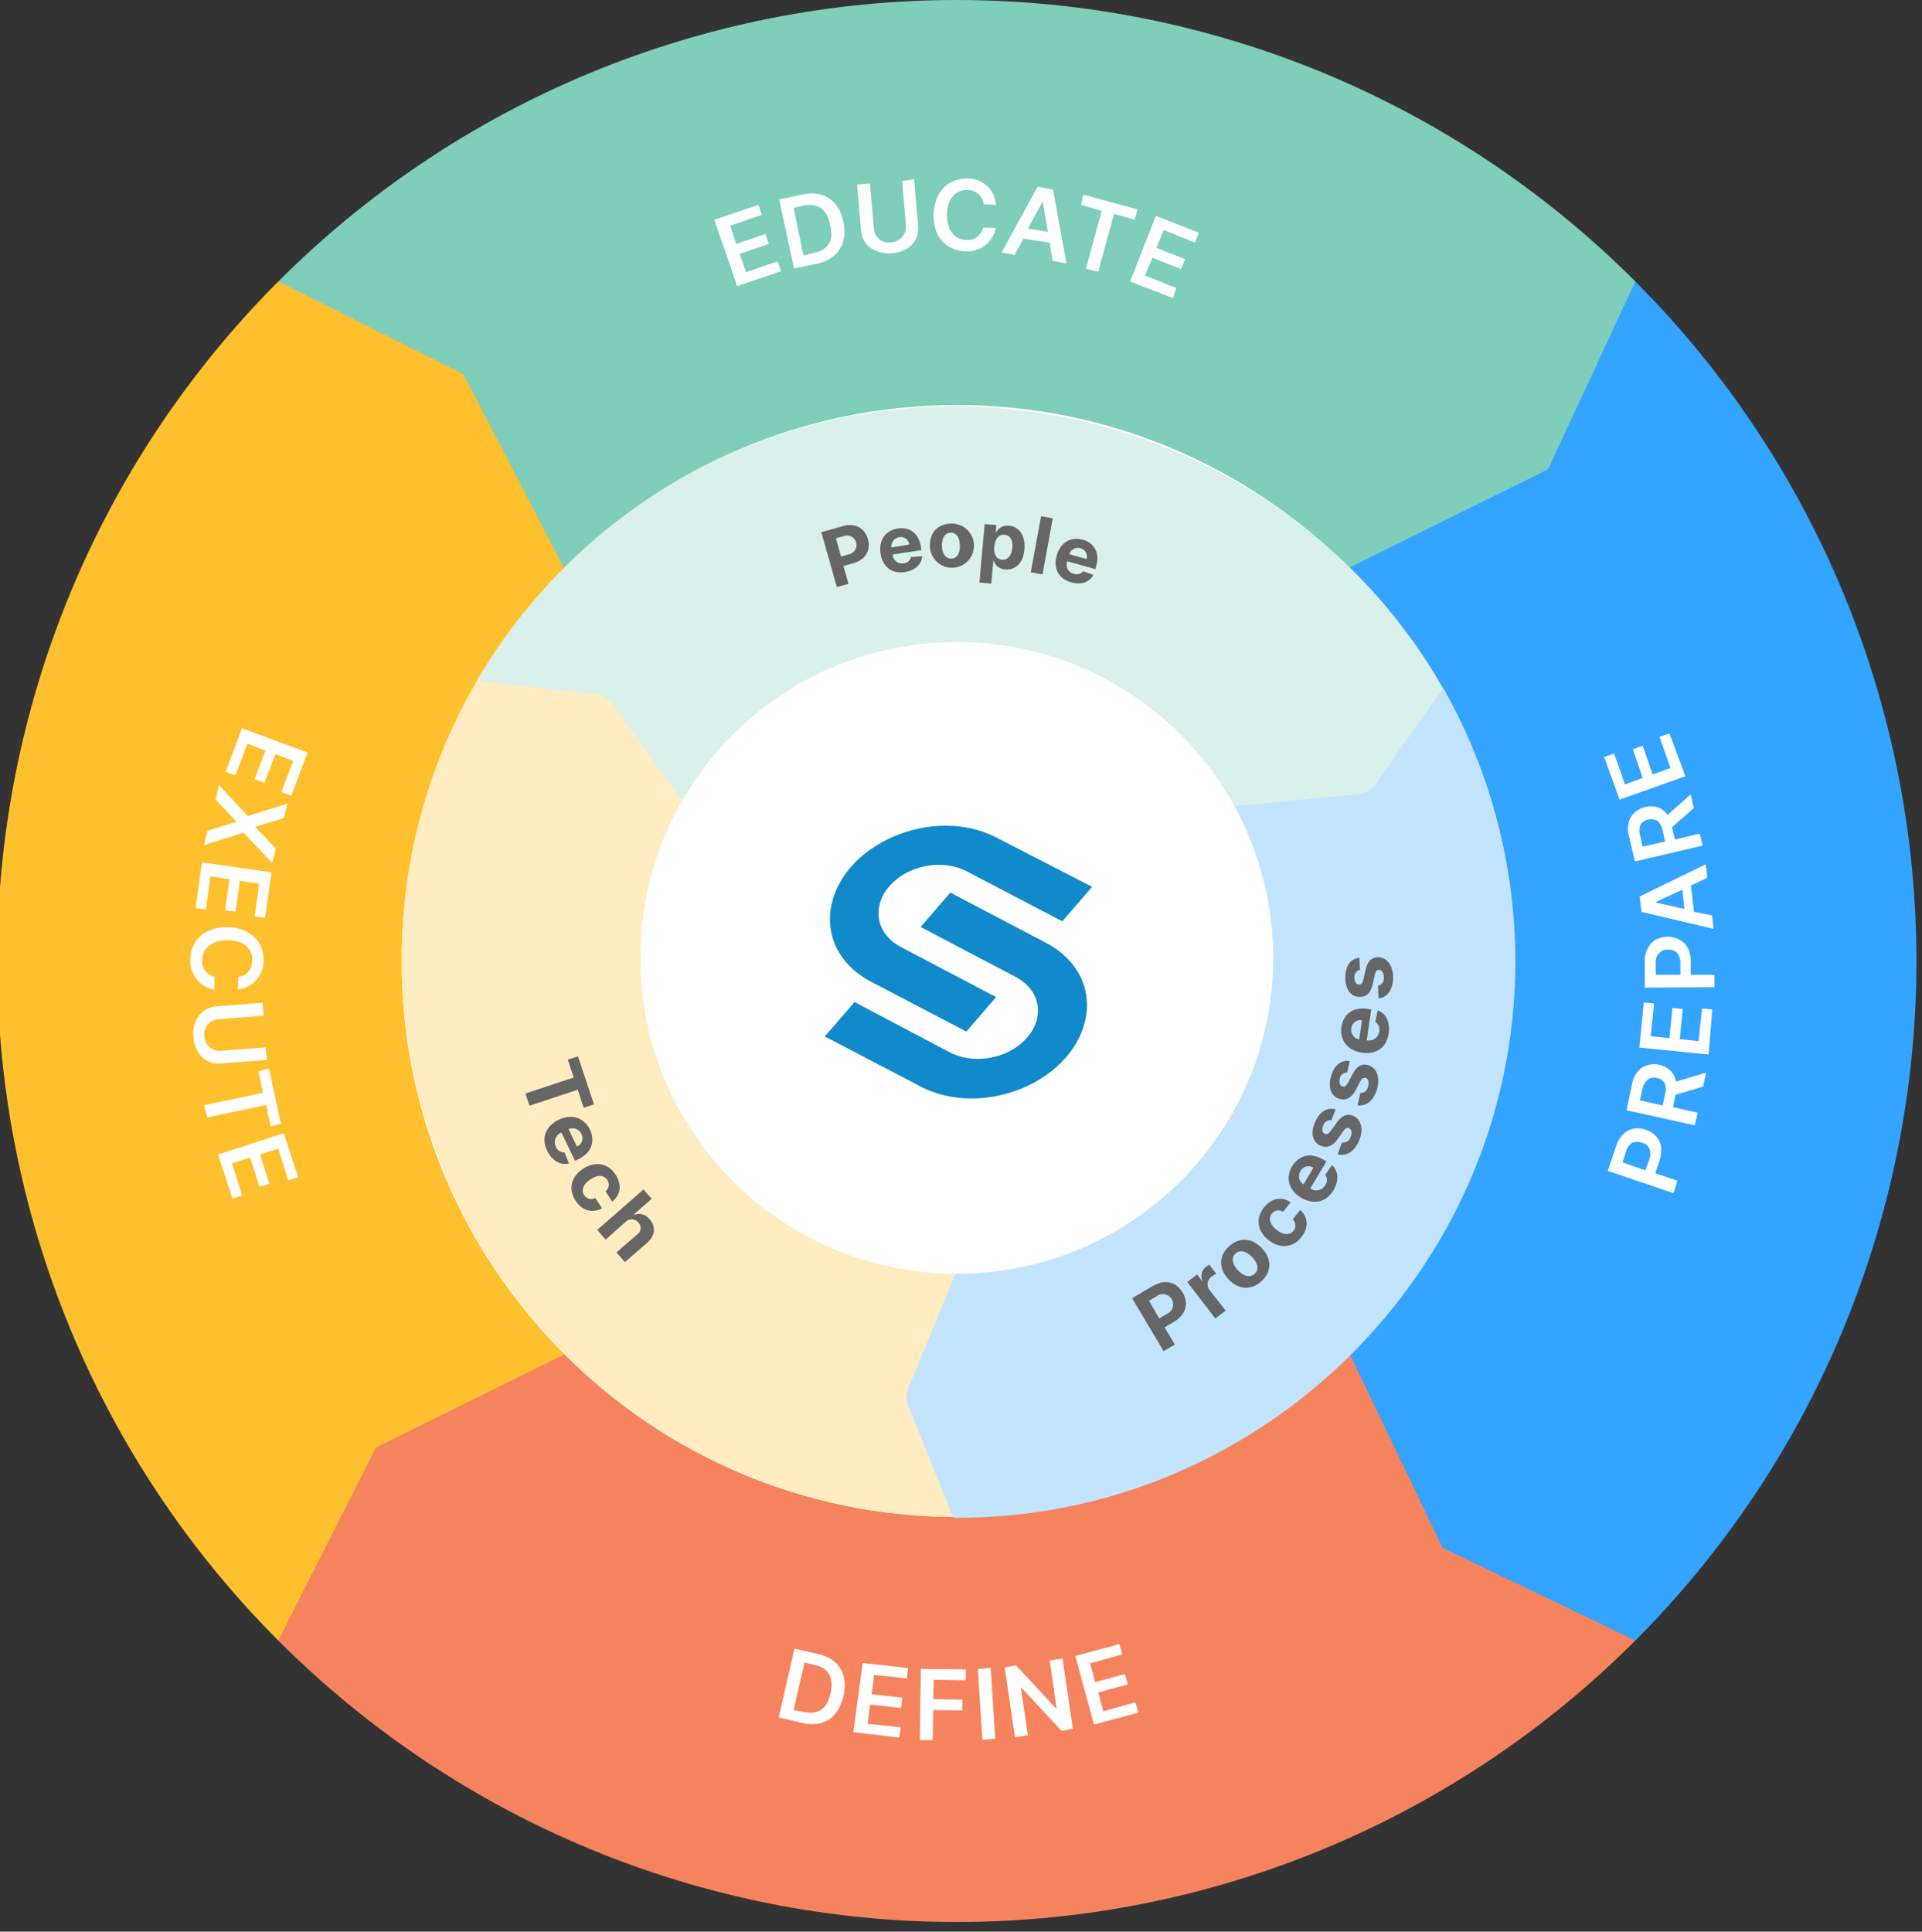 <svg width="399" height="401" viewBox="0 0 399 401" fill="none" xmlns="http://www.w3.org/2000/svg">
<rect x="0" y="0" width="399" height="401" fill="#333333" stroke="none"/>
<g clip-path="url(#clip0)">
<path d="M57.768 58.438C39.268 76.961 24.593 98.952 14.58 123.156C4.567 147.36 -0.586 173.302 -0.586 199.5C-0.586 225.698 4.567 251.64 14.58 275.844C24.593 300.047 39.268 322.039 57.768 340.562L198.631 199.5L116.995 117.748L97.786 78.742L57.768 58.438Z" fill="#FFC02D"/>
<path d="M57.769 340.562C76.266 359.089 98.226 373.785 122.395 383.812C146.565 393.839 172.47 399 198.631 399C224.792 399 250.697 393.839 274.867 383.812C299.036 373.785 320.997 359.089 339.494 340.562L198.631 199.5L116.995 281.252L78.044 300.488L57.769 340.562Z" fill="#F5845E"/>
<path d="M339.494 340.562C357.995 322.039 372.67 300.047 382.683 275.844C392.695 251.64 397.849 225.698 397.849 199.5C397.849 173.302 392.695 147.36 382.683 123.156C372.67 98.952 357.995 76.961 339.494 58.438L198.632 199.5L280.268 281.252L299.477 321.327L339.494 340.562Z" fill="#33A4FF"/>
<path d="M339.494 58.437C320.997 39.91 299.036 25.214 274.867 15.188C250.697 5.161 224.792 0 198.631 0C172.47 0 146.565 5.161 122.395 15.188C98.226 25.214 76.266 39.91 57.769 58.437L198.631 199.5L280.267 117.748L321.352 97.443L339.494 58.437Z" fill="#7FCDBB"/>
<path d="M148.305 45.615L157.439 42.537L158.165 44.589L151.591 46.855L152.819 50.648L158.88 48.596L159.595 50.648L153.544 52.711L154.878 56.515L161.441 54.25L162.167 56.301L153.032 59.39L148.305 45.615Z" fill="white"/>
<path d="M164.835 55.714L161.751 41.426L166.681 40.357C170.95 39.428 174.151 41.586 175.09 46.011C176.029 50.435 174.023 53.812 169.658 54.741L164.835 55.714ZM168.933 52.508C172.02 51.902 173.152 49.95 172.326 46.652C171.707 43.371 169.755 42.131 166.884 42.644L164.75 43.157L166.799 53.032L168.933 52.508Z" fill="white"/>
<path d="M189.773 37.203L190.595 46.821C190.894 49.899 188.738 52.367 185.152 52.57C181.567 52.773 178.995 50.935 178.749 47.847L177.928 38.293L180.596 38.079L181.417 47.441C181.44 47.875 181.554 48.299 181.752 48.686C181.95 49.072 182.227 49.413 182.566 49.684C182.904 49.956 183.297 50.152 183.717 50.261C184.137 50.37 184.575 50.389 185.003 50.316C185.857 50.266 186.657 49.884 187.234 49.251C187.81 48.618 188.116 47.784 188.087 46.928L187.265 37.566L189.773 37.203Z" fill="white"/>
<path d="M204.245 42.409C204.134 41.585 203.73 40.83 203.106 40.282C202.482 39.734 201.681 39.43 200.852 39.427C198.493 39.32 196.647 41.18 196.583 44.461C196.519 47.741 198.13 49.708 200.489 49.804C201.301 49.917 202.125 49.715 202.792 49.238C203.459 48.76 203.918 48.045 204.074 47.239L206.753 47.346C206.45 48.803 205.626 50.099 204.434 50.989C203.243 51.879 201.767 52.301 200.286 52.176C196.38 51.963 193.616 49.088 193.819 44.364C194.022 39.641 197.02 36.959 200.798 37.066C202.304 37.018 203.769 37.562 204.881 38.58C205.993 39.597 206.665 41.01 206.753 42.516L204.245 42.409Z" fill="white"/>
<path d="M207.938 52.422L215.408 38.754L218.609 39.363L221.384 54.677L218.502 54.164L217.894 50.37L212.452 49.547L210.605 52.935L207.938 52.422ZM217.542 48.147L216.475 41.981H216.368L213.391 47.431L217.542 48.147Z" fill="white"/>
<path d="M224.872 40.4L236.163 43.478L235.544 45.615L231.275 44.386L227.988 56.409L225.427 55.789L228.714 43.767L224.445 42.538L224.872 40.4Z" fill="white"/>
<path d="M239.951 44.815L248.883 48.309L248.061 50.371L241.594 47.753L240.058 51.451L246.012 53.812L245.191 55.875L239.236 53.513L237.699 57.211L244.166 59.776L243.547 61.913L234.615 58.44L239.951 44.815Z" fill="white"/>
<path d="M347.411 247.686L333.763 243.069L335.502 237.929C335.771 236.999 336.266 236.151 336.943 235.46C337.533 234.889 338.273 234.496 339.077 234.328C339.932 234.142 340.823 234.213 341.638 234.531C342.46 234.769 343.199 235.231 343.772 235.866C344.328 236.46 344.699 237.203 344.84 238.004C344.933 238.977 344.827 239.958 344.53 240.889L343.612 243.561L348.233 245.1L347.411 247.686ZM341.563 242.962L342.385 240.697C342.535 240.34 342.612 239.956 342.612 239.569C342.612 239.182 342.535 238.799 342.385 238.442C342.231 238.136 342.013 237.867 341.746 237.653C341.479 237.439 341.17 237.285 340.838 237.202C340.206 237.001 339.527 237.001 338.896 237.202C338.563 237.407 338.273 237.676 338.044 237.993C337.816 238.311 337.651 238.67 337.562 239.051L336.836 241.317L341.563 242.962Z" fill="white"/>
<path d="M351.819 233.61L337.658 230.49L338.789 225.147C338.88 224.457 339.108 223.792 339.46 223.191C339.812 222.591 340.281 222.068 340.838 221.652C341.367 221.315 341.957 221.087 342.574 220.981C343.192 220.874 343.824 220.892 344.435 221.032C345.321 221.217 346.138 221.646 346.793 222.272C347.388 222.892 347.782 223.678 347.924 224.527L354.188 222.678L353.569 225.563L347.817 227.284L347.305 229.849L352.438 230.982L351.819 233.61ZM345.15 229.496L345.662 227.134C345.901 226.392 345.867 225.588 345.566 224.869C345.406 224.584 345.184 224.34 344.916 224.155C344.648 223.969 344.341 223.848 344.018 223.8C343.694 223.692 343.348 223.664 343.01 223.718C342.671 223.772 342.351 223.906 342.076 224.11C341.495 224.62 341.098 225.307 340.945 226.066L340.433 228.427L345.15 229.496Z" fill="white"/>
<path d="M354.7 218.916L340.325 217.474L341.254 208.123L343.388 208.326L342.662 215.112L346.568 215.518L347.187 209.245L349.321 209.459L348.713 215.721L352.608 216.138L353.334 209.352L355.468 209.555L354.7 218.916Z" fill="white"/>
<path d="M355.927 204.94L341.457 205.036V199.586C341.417 198.625 341.63 197.67 342.076 196.818C342.451 196.093 343.02 195.486 343.719 195.066C344.478 194.666 345.322 194.457 346.179 194.457C347.036 194.457 347.88 194.666 348.639 195.066C349.385 195.46 349.995 196.071 350.389 196.818C350.815 197.677 351.024 198.627 350.997 199.586V202.364H355.927V204.94ZM348.842 202.364V199.896C348.856 199.122 348.603 198.368 348.127 197.759C347.879 197.533 347.586 197.363 347.268 197.258C346.95 197.153 346.614 197.116 346.28 197.149C345.938 197.111 345.591 197.155 345.269 197.28C344.948 197.405 344.661 197.606 344.434 197.865C344.163 198.145 343.958 198.483 343.834 198.853C343.71 199.223 343.671 199.616 343.719 200.003V202.364H348.842Z" fill="white"/>
<path d="M355.416 190.032L355.725 192.81L340.785 189.316L340.369 186.11L354.125 179.42L354.434 182.198L351.041 183.844L351.659 189.294L355.416 190.032ZM349.664 188.696L349.258 184.688L343.72 187.253V187.36L349.664 188.696Z" fill="white"/>
<path d="M353.462 175.542L339.408 178.834L338.17 173.587C337.967 172.925 337.899 172.229 337.971 171.54C338.042 170.852 338.252 170.185 338.587 169.579C338.916 169.051 339.35 168.596 339.862 168.243C340.374 167.89 340.954 167.647 341.564 167.527C342.445 167.304 343.371 167.341 344.232 167.634C345.026 167.927 345.706 168.466 346.174 169.173L350.997 164.898L351.616 167.773L347.102 171.716L347.721 174.292L352.844 173.052L353.462 175.542ZM345.662 174.719L345.149 172.358C345.017 171.606 344.642 170.919 344.082 170.402C343.514 170.075 342.845 169.967 342.202 170.098C341.56 170.23 340.987 170.593 340.593 171.118C340.289 171.836 340.252 172.64 340.486 173.384L340.998 175.745L345.662 174.719Z" fill="white"/>
<path d="M349.877 161.156L336.218 165.986L333.017 157.148L335.076 156.422L337.328 162.834L341.02 161.498L338.971 155.545L341.02 154.819L343.08 160.782L346.772 159.446L344.51 152.97L346.569 152.254L349.877 161.156Z" fill="white"/>
<path d="M161.655 356.53L164.931 342.242L169.862 343.375C174.13 344.305 176.126 347.585 175.091 352.106C174.055 356.626 170.886 358.732 166.479 357.663L161.655 356.53ZM166.884 355.397C169.862 356.017 171.708 354.788 172.423 351.497C173.138 348.205 172.017 346.25 169.147 345.641L167.012 345.128L164.75 354.991L166.884 355.397Z" fill="white"/>
<path d="M179.093 345.221L188.537 346.289L188.227 348.427L181.462 347.711L180.949 351.718L187.352 352.434L187.043 354.571L180.64 353.855L180.128 357.863L187 358.579L186.691 360.716L177.15 359.594L179.093 345.221Z" fill="white"/>
<path d="M191.16 346.461L200.497 346.557V348.823L193.828 348.716L193.732 352.723L199.782 352.83V355.085L193.732 354.989L193.625 361.251H190.957L191.16 346.461Z" fill="white"/>
<path d="M206.602 360.951L203.934 361.154L203.006 346.46L205.674 346.246L206.602 360.951Z" fill="white"/>
<path d="M222.717 358.892L220.358 359.309L212.045 350.364H211.939L213.379 360.228L210.711 360.644L208.577 346.153L210.936 345.737L219.249 354.681H219.345L217.915 344.711L220.582 344.305L222.717 358.892Z" fill="white"/>
<path d="M223.229 343.768L232.364 341.311L232.983 343.448L226.303 345.297L227.37 349.197L233.527 347.551L234.136 349.689L227.978 351.335L229.045 355.246L235.726 353.397L236.334 355.534L227.103 358.003L223.229 343.768Z" fill="white"/>
<path d="M63.851 156.221L60.458 165.165L58.409 164.439L60.874 157.963L57.171 156.531L54.919 162.494L52.87 161.767L55.122 155.815L51.366 154.372L48.901 160.944L46.852 160.228L50.234 151.188L63.851 156.221Z" fill="white"/>
<path d="M52.967 171.639L57.235 176.159L56.52 179.141L50.566 172.868L42.359 175.432L43.074 172.461L49.029 170.602V170.506L44.76 165.985L45.475 163.004L51.43 169.416L59.636 166.851L58.921 169.822L52.967 171.639Z" fill="white"/>
<path d="M56.36 181.087L55.016 190.545L52.881 190.235L53.799 183.459L49.797 182.84L48.869 189.251L46.735 188.942L47.663 182.53L43.661 181.91L42.733 188.803L40.599 188.493L41.933 179.035L56.36 181.087Z" fill="white"/>
<path d="M49.476 202.78C50.301 202.696 51.061 202.295 51.596 201.661C52.132 201.028 52.401 200.21 52.347 199.382C52.453 197.02 50.607 195.172 47.321 195.172C44.034 195.172 42.092 196.71 41.985 199.179C41.869 199.995 42.071 200.825 42.55 201.496C43.029 202.166 43.748 202.626 44.557 202.78L44.45 205.452C42.982 205.182 41.667 204.377 40.756 203.193C39.846 202.009 39.406 200.53 39.52 199.04C39.626 195.139 42.604 192.361 47.321 192.468C52.037 192.575 54.791 195.546 54.716 199.35C54.751 200.848 54.221 202.304 53.232 203.429C52.244 204.554 50.868 205.265 49.38 205.42L49.476 202.78Z" fill="white"/>
<path d="M55.432 220.042L45.892 220.768C42.808 221.068 40.45 218.813 40.14 215.318C39.831 211.824 41.88 209.152 44.964 208.906L54.504 208.18L54.717 210.851L45.369 211.578C44.944 211.608 44.528 211.722 44.147 211.915C43.766 212.107 43.428 212.374 43.151 212.7C42.875 213.025 42.666 213.403 42.538 213.81C42.409 214.218 42.363 214.647 42.403 215.073C42.419 215.498 42.52 215.917 42.7 216.303C42.879 216.689 43.134 217.036 43.449 217.322C43.764 217.609 44.133 217.83 44.534 217.972C44.935 218.114 45.361 218.175 45.785 218.15L55.123 217.434L55.432 220.042Z" fill="white"/>
<path d="M55.837 221.793L58.302 233.302L56.167 233.815L55.25 229.391L43.031 231.967L42.401 229.423L54.609 226.858L53.681 222.434L55.837 221.793Z" fill="white"/>
<path d="M58.92 235.256L61.898 244.404L59.849 245.013L57.768 238.44L53.969 239.669L55.922 245.739L53.873 246.349L51.92 240.289L48.163 241.518L50.298 248.197L48.249 248.817L45.272 239.669L58.92 235.256Z" fill="white"/>
<path d="M198.632 314.915C262.284 314.915 313.883 263.242 313.883 199.501C313.883 135.759 262.284 84.086 198.632 84.086C134.981 84.086 83.381 135.759 83.381 199.501C83.381 263.242 134.981 314.915 198.632 314.915Z" fill="white"/>
<path d="M96.186 77.673L57.769 58.438L82.313 94.237L116.995 117.748L96.186 77.673Z" fill="#FFC02D"/>
<path d="M198.845 199.499L197.778 314.914C177.501 314.707 157.632 309.18 140.152 298.884C85.515 266.718 67.075 195.385 99.292 140.852L198.845 199.499Z" fill="#FFECC0"/>
<path d="M198.984 199.705L299.637 142.863C309.618 160.495 314.772 180.454 314.577 200.72C314 264.027 261.337 315.643 197.906 315.066L188.462 291.641C188.047 290.613 188.047 289.464 188.462 288.435L198.365 264.401L198.984 199.705Z" fill="#C2E4FF"/>
<path d="M198.845 199.499L99.014 141.258C109.272 123.754 123.949 109.262 141.571 99.238C196.678 67.873 268.177 87.9 299.593 142.903L285.368 163.048C285.014 163.549 284.556 163.967 284.026 164.275C283.496 164.583 282.905 164.773 282.295 164.832L256.257 167.354L198.845 199.499Z" fill="#D9F0EB"/>
<path d="M119.983 219.301L123.302 229.261L121.168 229.966L119.951 226.215L109.92 229.538L109.077 227.006L119.108 223.682L117.87 219.963L119.983 219.301Z" fill="#666666"/>
<path d="M115.982 232.467C118.649 231.184 121.243 231.964 122.47 234.508C123.537 236.795 122.971 239.263 120.026 240.674L119.375 240.984L116.547 235.106C116.268 235.213 116.015 235.378 115.803 235.589C115.592 235.8 115.427 236.053 115.319 236.332C115.212 236.611 115.164 236.91 115.178 237.208C115.193 237.507 115.271 237.8 115.405 238.066C115.54 238.43 115.788 238.741 116.113 238.953C116.438 239.165 116.822 239.266 117.209 239.242L118.126 241.529C116.355 241.956 114.626 241.016 113.591 238.889C112.311 236.228 113.26 233.781 115.982 232.467ZM119.77 238.024C120.01 237.922 120.227 237.772 120.407 237.582C120.586 237.391 120.723 237.166 120.811 236.92C120.898 236.673 120.933 236.411 120.914 236.151C120.895 235.89 120.821 235.636 120.698 235.406C120.475 234.92 120.07 234.543 119.57 234.355C119.071 234.167 118.518 234.183 118.03 234.401L119.77 238.024Z" fill="#666666"/>
<path d="M121.039 242.633C123.505 241.019 126.183 241.404 127.784 243.83C129.16 245.967 128.851 248.104 127.079 249.44L125.703 247.303C126.052 247.037 126.286 246.646 126.355 246.213C126.425 245.779 126.325 245.335 126.076 244.973C125.393 243.904 124.081 243.83 122.565 244.823C121.05 245.817 120.602 247.078 121.285 248.115C121.519 248.489 121.888 248.758 122.316 248.866C122.744 248.973 123.196 248.911 123.579 248.692L124.966 250.829C123.056 251.898 120.922 251.428 119.513 249.29C117.881 246.822 118.596 244.236 121.039 242.633Z" fill="#666666"/>
<path d="M125.735 257.324L123.985 255.325L133.59 246.926L135.286 248.871L131.594 252.077L131.669 252.162C132.235 251.963 132.851 251.948 133.426 252.121C134.001 252.294 134.507 252.645 134.87 253.124C136.193 254.631 136.033 256.522 134.337 257.997L129.727 262.005L127.976 259.995L132.245 256.298C132.449 256.168 132.622 255.994 132.751 255.789C132.88 255.584 132.961 255.352 132.988 255.111C133.016 254.87 132.989 254.626 132.911 254.397C132.832 254.168 132.703 253.959 132.533 253.787C132.374 253.587 132.173 253.424 131.945 253.309C131.718 253.194 131.468 253.129 131.213 253.119C130.958 253.109 130.704 253.154 130.468 253.25C130.231 253.347 130.019 253.494 129.844 253.68L125.735 257.324Z" fill="#666666"/>
<path d="M235.021 269.509L239.365 266.945C241.862 265.47 244.22 266.154 245.522 268.334C246.824 270.514 246.237 272.908 243.708 274.404L241.755 275.558L243.889 279.117L241.563 280.495L235.021 269.509ZM242.225 272.769C242.507 272.652 242.761 272.477 242.969 272.254C243.178 272.031 243.336 271.765 243.434 271.476C243.531 271.186 243.566 270.879 243.535 270.575C243.504 270.271 243.408 269.977 243.254 269.714C243.1 269.45 242.891 269.222 242.642 269.046C242.392 268.87 242.108 268.75 241.808 268.693C241.509 268.636 241.2 268.644 240.904 268.717C240.607 268.789 240.33 268.925 240.09 269.114L238.522 270.033L240.656 273.698L242.225 272.769Z" fill="#666666"/>
<path d="M246.471 266.142L248.52 264.572L249.533 265.897L249.619 265.833C249.395 265.349 249.345 264.803 249.477 264.287C249.609 263.771 249.916 263.316 250.344 263.001C250.564 262.826 250.804 262.678 251.059 262.562L252.5 264.433C252.151 264.58 251.821 264.77 251.518 264.999C251.298 265.151 251.112 265.347 250.971 265.575C250.831 265.803 250.739 266.058 250.702 266.323C250.665 266.588 250.683 266.858 250.756 267.116C250.828 267.374 250.954 267.613 251.123 267.82L254.432 272.095L252.297 273.709L246.471 266.142Z" fill="#666666"/>
<path d="M255.083 265.63C253.012 263.493 252.948 260.81 255.083 258.79C257.217 256.771 259.863 256.942 261.934 259.079C264.004 261.216 264.068 263.899 261.934 265.918C259.799 267.938 257.132 267.757 255.083 265.63ZM259.927 260.949C258.764 259.742 257.409 259.325 256.459 260.244C255.51 261.163 255.851 262.541 257.014 263.738C258.177 264.935 259.522 265.352 260.493 264.422C261.464 263.493 261.091 262.146 259.927 260.949Z" fill="#666666"/>
<path d="M263.353 257.442C261.048 255.614 260.578 252.964 262.382 250.677C263.929 248.722 266.117 248.305 267.931 249.609L266.373 251.575C266.009 251.325 265.564 251.225 265.13 251.295C264.695 251.364 264.303 251.598 264.036 251.949C263.267 252.921 263.577 254.193 265.007 255.315C266.437 256.437 267.76 256.469 268.528 255.497C268.81 255.157 268.949 254.722 268.917 254.282C268.885 253.841 268.685 253.431 268.358 253.135L269.916 251.169C271.57 252.633 271.751 254.813 270.161 256.822C268.336 259.109 265.647 259.237 263.353 257.442Z" fill="#666666"/>
<path d="M270.129 248.657C267.578 247.139 266.799 244.553 268.24 242.127C269.531 239.99 271.932 239.071 274.739 240.738L275.368 241.112L272.018 246.722C272.261 246.896 272.538 247.017 272.83 247.076C273.123 247.136 273.425 247.134 273.717 247.069C274.008 247.005 274.283 246.88 274.524 246.702C274.764 246.525 274.965 246.298 275.112 246.038C275.341 245.729 275.464 245.354 275.464 244.97C275.464 244.585 275.341 244.21 275.112 243.901L276.51 241.871C277.855 243.1 278.026 245.077 276.809 247.096C275.347 249.576 272.786 250.153 270.129 248.657ZM272.669 242.416C272.449 242.273 272.203 242.178 271.945 242.135C271.687 242.092 271.423 242.104 271.17 242.168C270.916 242.232 270.679 242.348 270.472 242.508C270.265 242.669 270.094 242.87 269.969 243.1C269.686 243.552 269.593 244.098 269.711 244.619C269.829 245.14 270.148 245.592 270.598 245.878L272.669 242.416Z" fill="#666666"/>
<path d="M276.372 232.565C276.013 232.509 275.645 232.587 275.338 232.784C275.032 232.981 274.807 233.283 274.708 233.634C274.377 234.392 274.473 235.13 275.006 235.354C275.54 235.579 275.839 235.354 276.362 234.617L277.429 233.163C278.496 231.603 279.627 231.09 280.908 231.635C282.647 232.383 283.117 234.521 282.135 236.797C281.153 239.073 279.478 240.12 277.685 239.629L278.592 237.171C278.977 237.24 279.374 237.163 279.704 236.953C280.034 236.743 280.273 236.416 280.374 236.038C280.737 235.183 280.609 234.456 280.086 234.221C279.563 233.986 279.211 234.275 278.731 234.98L277.77 236.369C276.703 237.951 275.465 238.41 274.153 237.844C272.445 237.117 272.018 235.183 273.011 232.928C274.003 230.673 275.529 229.829 277.28 230.31L276.372 232.565Z" fill="#666666"/>
<path d="M279.67 222.638C279.311 222.628 278.96 222.747 278.681 222.975C278.403 223.203 278.216 223.523 278.155 223.878C277.93 224.668 278.155 225.395 278.667 225.545C279.179 225.694 279.488 225.438 279.926 224.636L280.737 223.065C281.612 221.377 282.658 220.736 283.992 221.11C285.817 221.633 286.553 223.685 285.87 226.079C285.187 228.473 283.661 229.712 281.825 229.445L282.402 226.891C283.202 226.955 283.768 226.464 284.024 225.545C284.28 224.626 284.024 223.942 283.512 223.781C282.999 223.621 282.647 223.942 282.263 224.7L281.484 226.207C280.609 227.906 279.467 228.516 278.091 228.12C276.308 227.618 275.657 225.758 276.33 223.397C277.002 221.035 278.464 219.998 280.193 220.255L279.67 222.638Z" fill="#666666"/>
<path d="M282.744 218.531C279.809 218.114 278.091 216.009 278.475 213.188C278.838 210.687 280.716 208.967 283.95 209.437L284.665 209.544L283.726 215.956C284.016 216.022 284.318 216.027 284.61 215.97C284.903 215.913 285.18 215.795 285.425 215.623C285.669 215.452 285.875 215.232 286.029 214.976C286.183 214.72 286.281 214.435 286.319 214.139C286.411 213.764 286.38 213.368 286.23 213.012C286.08 212.656 285.819 212.358 285.486 212.162L286.009 209.758C287.717 210.377 288.624 212.13 288.282 214.47C287.887 217.463 285.753 218.969 282.744 218.531ZM282.744 211.809C282.487 211.761 282.224 211.766 281.97 211.824C281.715 211.882 281.476 211.993 281.266 212.148C281.057 212.304 280.882 212.501 280.752 212.728C280.623 212.955 280.541 213.206 280.513 213.466C280.427 213.992 280.55 214.532 280.858 214.968C281.165 215.404 281.632 215.701 282.157 215.795L282.744 211.809Z" fill="#666666"/>
<path d="M282.317 201.326C281.966 201.408 281.656 201.614 281.446 201.907C281.236 202.2 281.139 202.56 281.175 202.919C281.175 203.742 281.527 204.393 282.103 204.393C282.679 204.393 282.871 204.073 283.085 203.186L283.448 201.455C283.853 199.606 284.696 198.708 286.084 198.719C287.983 198.719 289.232 200.546 289.2 202.993C289.168 205.441 288.015 207.076 286.18 207.268L286.073 204.65C286.454 204.565 286.789 204.34 287.012 204.019C287.236 203.699 287.331 203.306 287.279 202.919C287.279 201.989 286.895 201.369 286.318 201.348C285.742 201.326 285.529 201.732 285.347 202.566L284.995 204.222C284.6 206.093 283.661 206.98 282.22 206.958C280.364 206.958 279.254 205.312 279.286 202.865C279.318 200.418 280.417 199.029 282.199 198.815L282.317 201.326Z" fill="#666666"/>
<path d="M170.501 110.482L174.994 109.221C177.587 108.495 179.54 109.659 180.18 111.925C180.82 114.19 179.732 116.2 177.117 116.937L175.079 117.503L176.146 121.201L173.734 121.874L170.501 110.482ZM176.221 115.077C176.488 115.025 176.742 114.917 176.966 114.761C177.19 114.606 177.379 114.405 177.521 114.173C177.664 113.94 177.757 113.68 177.795 113.41C177.832 113.14 177.813 112.864 177.739 112.602C177.666 112.339 177.538 112.094 177.365 111.883C177.192 111.672 176.978 111.5 176.735 111.376C176.492 111.252 176.226 111.18 175.954 111.164C175.682 111.148 175.409 111.189 175.154 111.284L173.532 111.743L174.599 115.548L176.221 115.077Z" fill="#666666"/>
<path d="M182.795 114.895C182.379 112.191 183.777 110.108 186.359 109.712C188.686 109.36 190.724 110.556 191.172 113.538L191.279 114.201L185.292 115.12C185.305 115.399 185.379 115.672 185.507 115.92C185.635 116.169 185.815 116.387 186.035 116.559C186.254 116.732 186.509 116.855 186.78 116.92C187.052 116.985 187.334 116.99 187.608 116.936C187.966 116.914 188.307 116.778 188.582 116.547C188.857 116.316 189.05 116.003 189.134 115.654L191.418 115.462C191.322 117.139 190.02 118.422 187.843 118.753C185.132 119.17 183.222 117.684 182.795 114.895ZM188.75 113.046C188.723 112.806 188.647 112.574 188.527 112.364C188.406 112.154 188.243 111.972 188.049 111.828C187.854 111.685 187.632 111.583 187.397 111.53C187.161 111.476 186.917 111.473 186.68 111.518C186.433 111.551 186.195 111.633 185.979 111.758C185.764 111.883 185.575 112.05 185.424 112.249C185.274 112.447 185.164 112.674 185.101 112.915C185.038 113.157 185.023 113.408 185.058 113.656L188.75 113.046Z" fill="#666666"/>
<path d="M193.038 113.431C192.953 110.685 194.564 108.793 197.307 108.708C198.217 108.646 199.125 108.859 199.914 109.318C200.702 109.776 201.336 110.461 201.734 111.283C202.132 112.105 202.275 113.027 202.146 113.931C202.017 114.836 201.62 115.681 201.008 116.358C200.396 117.035 199.596 117.514 198.711 117.733C197.825 117.952 196.894 117.901 196.038 117.586C195.181 117.272 194.438 116.708 193.904 115.968C193.369 115.227 193.068 114.344 193.038 113.431ZM199.27 113.217C199.27 111.678 198.556 110.546 197.339 110.588C196.122 110.631 195.493 111.785 195.535 113.335C195.578 114.884 196.261 116.007 197.499 115.964C198.737 115.921 199.324 114.767 199.27 113.217Z" fill="#666666"/>
<path d="M204.414 108.783L206.836 109.008L206.697 110.493H206.804C207.055 110.019 207.446 109.633 207.923 109.388C208.4 109.144 208.941 109.052 209.472 109.125C211.414 109.307 212.919 110.963 212.673 113.998C212.428 117.033 210.678 118.401 208.661 118.209C208.132 118.185 207.623 118.002 207.201 117.683C206.778 117.365 206.461 116.926 206.292 116.424H206.217L205.78 121.158L203.325 120.923L204.414 108.783ZM208.031 116.2C209.237 116.317 209.995 115.302 210.166 113.763C210.336 112.224 209.76 111.124 208.544 111.006C207.327 110.888 206.591 111.85 206.409 113.421C206.228 114.992 206.847 116.146 208.031 116.2Z" fill="#666666"/>
<path d="M216.419 119.254L213.986 118.806L216.121 107.168L218.543 107.617L216.419 119.254Z" fill="#666666"/>
<path d="M219.375 115.301C220.112 112.661 222.246 111.336 224.764 112.041C227.027 112.672 228.382 114.595 227.571 117.502L227.389 118.154L221.552 116.519C221.45 116.778 221.405 117.056 221.42 117.335C221.435 117.613 221.51 117.885 221.639 118.131C221.769 118.378 221.951 118.594 222.171 118.764C222.392 118.933 222.647 119.054 222.918 119.116C223.252 119.244 223.619 119.262 223.964 119.168C224.309 119.074 224.616 118.872 224.839 118.592L226.973 119.351C226.194 120.836 224.476 121.488 222.363 120.879C219.738 120.152 218.607 118.004 219.375 115.301ZM225.565 116.059C225.639 115.829 225.665 115.586 225.641 115.346C225.617 115.105 225.543 114.872 225.425 114.661C225.307 114.451 225.146 114.267 224.954 114.121C224.761 113.975 224.54 113.871 224.305 113.815C223.831 113.674 223.321 113.725 222.884 113.957C222.447 114.189 222.118 114.583 221.968 115.055L225.565 116.059Z" fill="#666666"/>
<path d="M198.621 264.421C234.902 264.421 264.314 235.063 264.314 198.848C264.314 162.633 234.902 133.275 198.621 133.275C162.34 133.275 132.928 162.633 132.928 198.848C132.928 235.063 162.34 264.421 198.621 264.421Z" fill="white"/>
<path d="M141.539 166.073L99.024 141.334L123.931 144.145C124.521 144.212 125.091 144.401 125.604 144.701C126.116 145.001 126.561 145.405 126.909 145.886L141.539 166.073Z" fill="#FFECC0"/>
<path d="M196.35 171.404C188.891 171.404 181.326 174.659 176.744 179.867C173.227 183.881 171.736 188.655 172.481 193.103C173.227 197.551 176.211 201.348 180.686 203.735L200.612 214.15L206.792 206.99L186.973 196.575C184.735 195.381 183.137 193.537 182.604 191.367C181.965 188.872 182.711 186.159 184.629 183.989C186.973 181.277 190.809 179.541 194.858 179.541C196.883 179.541 198.907 179.975 200.612 180.843L220.538 191.258L226.718 184.098L206.899 173.9C203.809 172.272 200.186 171.404 196.35 171.404Z" fill="#118ACB"/>
<path d="M197.282 185.297L191.113 192.439L210.894 202.828C213.127 204.019 214.723 205.858 215.254 208.023C215.892 210.512 215.148 213.217 213.234 215.382C210.894 218.087 207.066 219.818 203.024 219.818C201.004 219.818 198.983 219.386 197.282 218.52L177.395 208.023L171.227 215.165L191.113 225.554C194.198 227.177 197.813 228.043 201.642 228.043C209.193 228.043 216.637 224.797 221.21 219.602C224.719 215.598 226.208 210.836 225.464 206.399C224.719 201.962 221.741 198.175 217.275 195.794L197.282 185.297Z" fill="#118ACB"/>
</g>
<defs>
<clipPath id="clip0">
<rect width="399" height="401" fill="white"/>
</clipPath>
</defs>
</svg>
